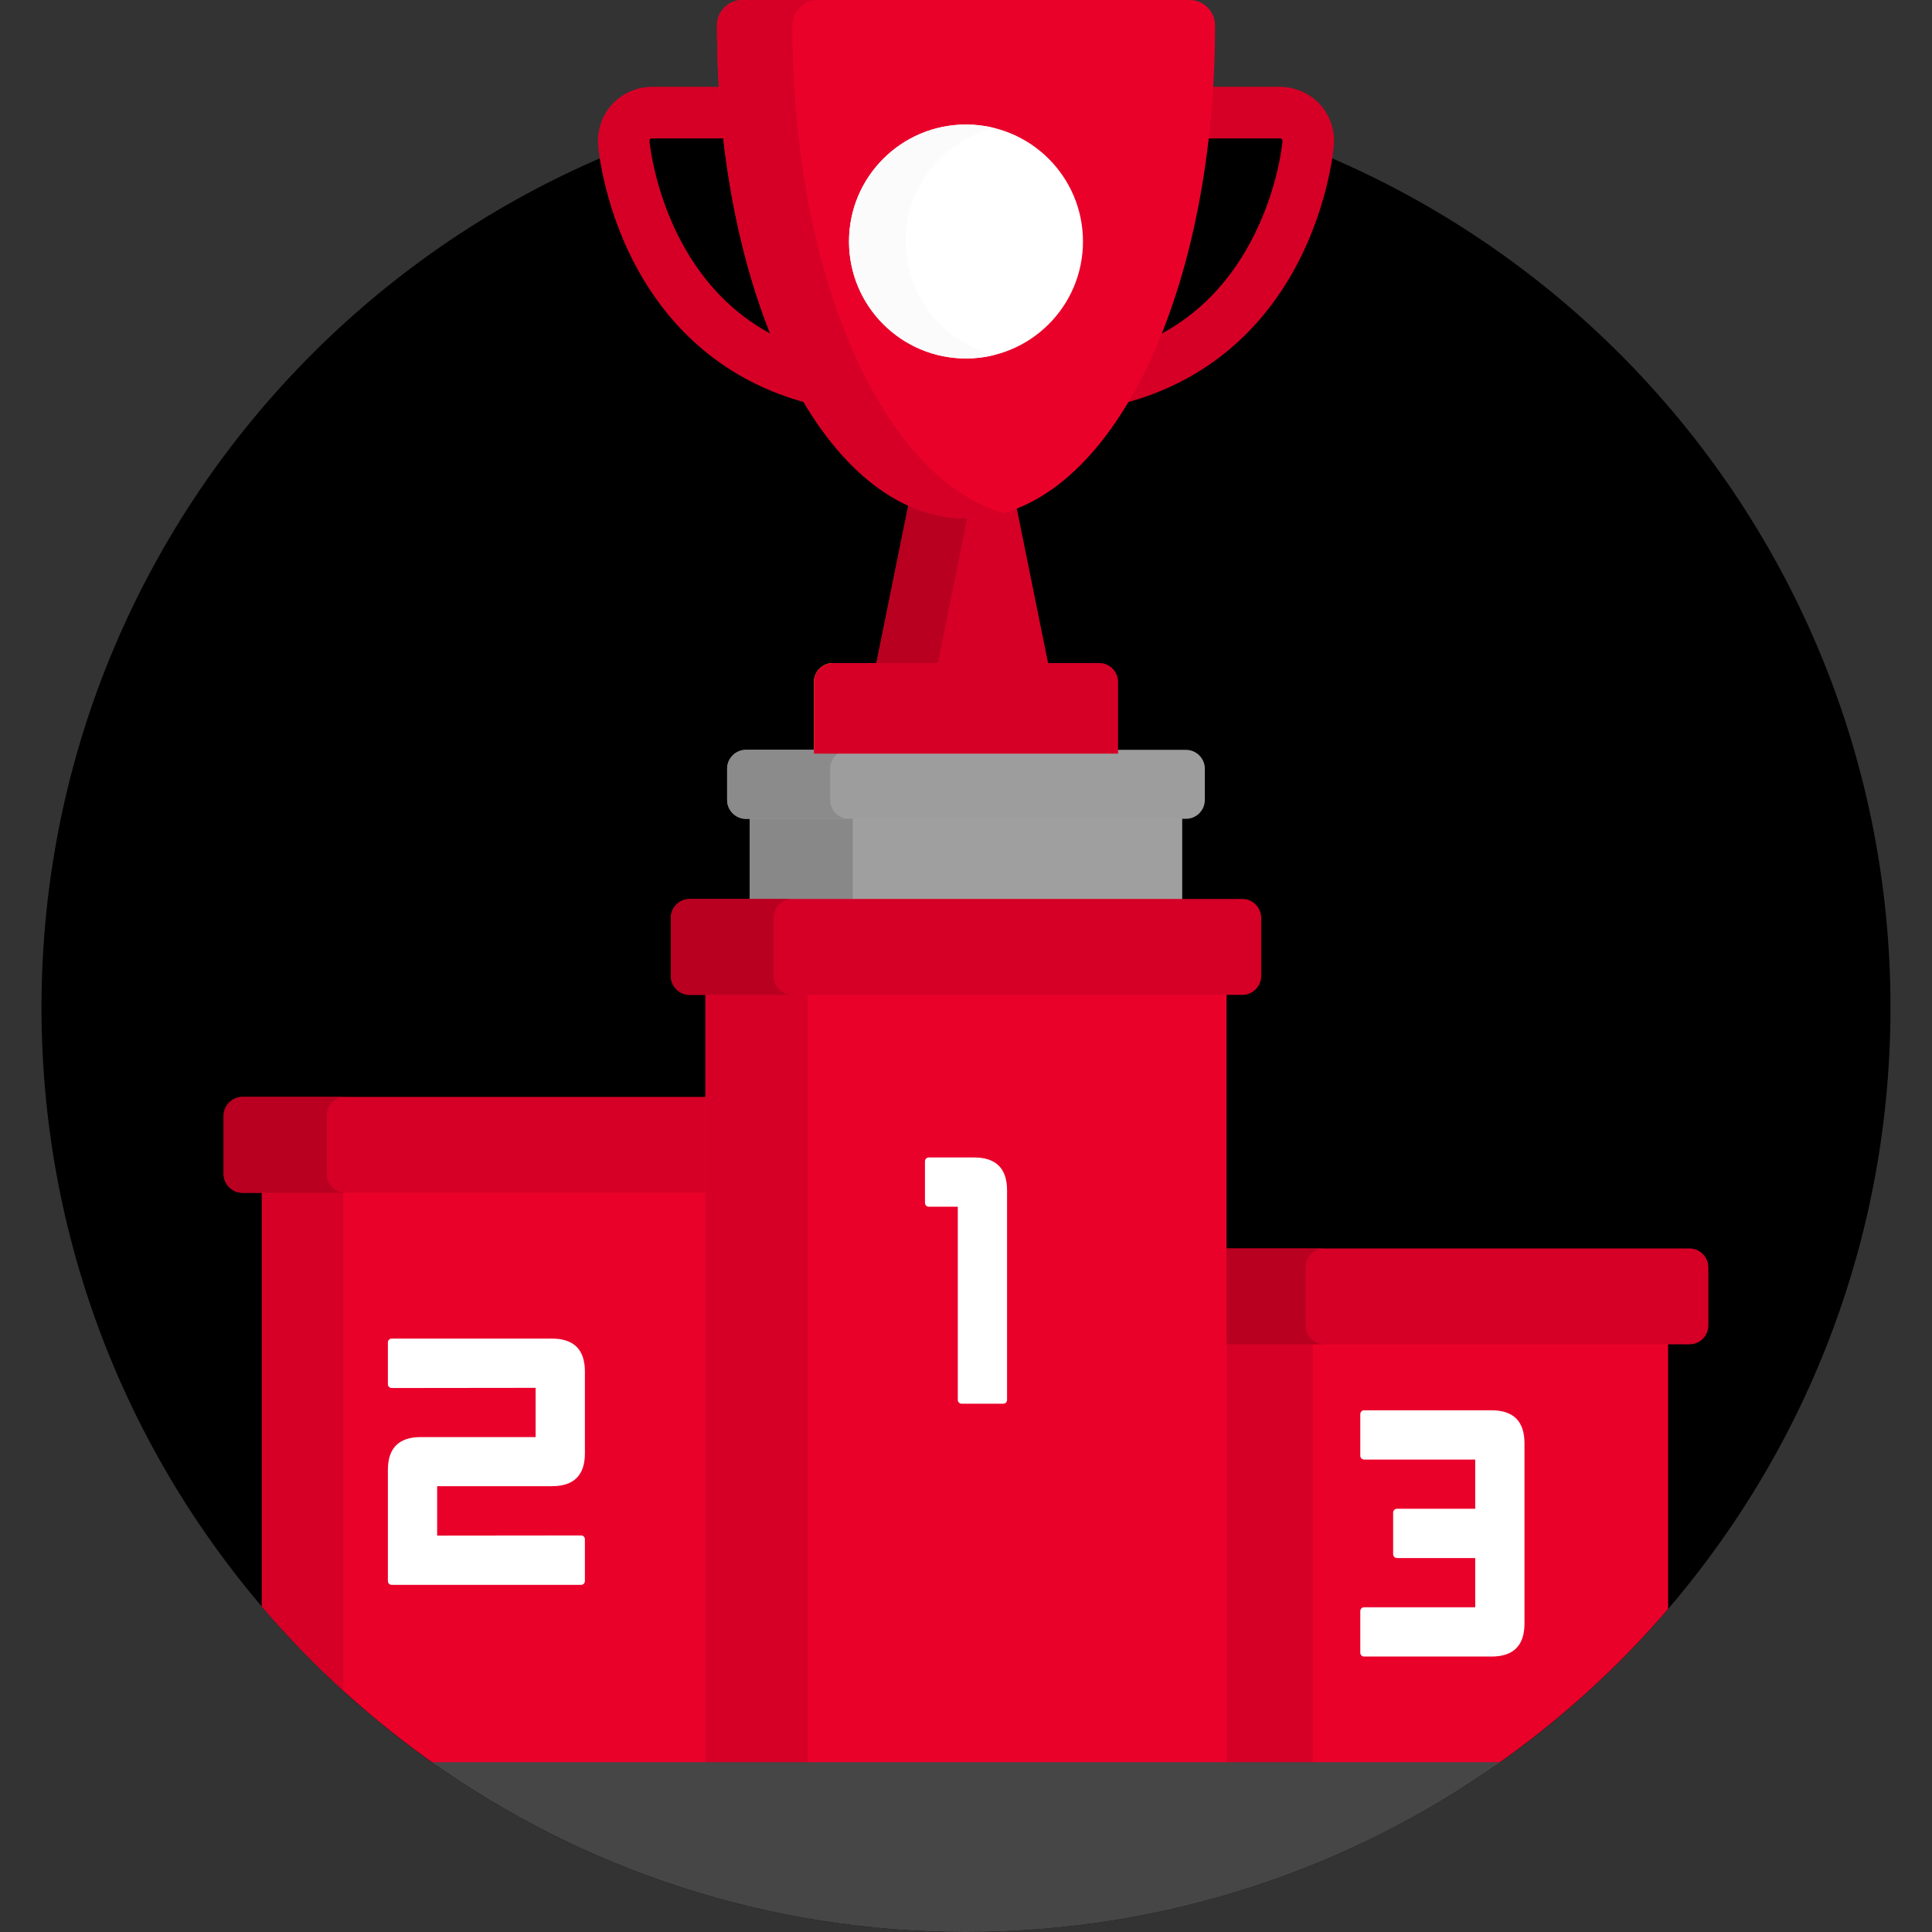 <svg width="127" height="127" viewBox="0 0 127 127" fill="none" xmlns="http://www.w3.org/2000/svg">
<rect x="0" y="0" width="127" height="127" fill="#333333" stroke="none"/>
<path d="M63.499 127C97.062 127 124.271 99.792 124.271 66.228C124.271 32.665 97.062 5.457 63.499 5.457C29.936 5.457 2.728 32.665 2.728 66.228C2.728 99.792 29.936 127 63.499 127Z" fill="black"/>
<path d="M60.275 49.539V44.826C60.275 44.144 60.833 43.586 61.515 43.586H54.744C54.062 43.586 53.504 44.144 53.504 44.826V49.539H60.275Z" fill="#FFC900"/>
<path d="M49.287 53.578H77.712V59.342H49.287V53.578Z" fill="#9F9F9F"/>
<path d="M49.287 53.578H56.058V59.342H49.287V53.578Z" fill="#888888"/>
<path d="M79.2 52.586C79.2 53.268 78.642 53.826 77.96 53.826H49.039C48.356 53.826 47.798 53.268 47.798 52.586V50.531C47.798 49.849 48.356 49.291 49.039 49.291H77.96C78.642 49.291 79.2 49.849 79.2 50.531V52.586Z" fill="#9D9D9D"/>
<path d="M54.569 52.586V50.531C54.569 49.849 55.128 49.291 55.81 49.291H49.039C48.356 49.291 47.798 49.849 47.798 50.531V52.586C47.798 53.268 48.356 53.826 49.039 53.826H55.81C55.128 53.826 54.569 53.268 54.569 52.586Z" fill="#8B8B8B"/>
<path d="M17.213 78.16V105.604C20.591 109.571 24.472 113.096 28.754 116.086H46.619V78.16H17.213Z" fill="#EA012A"/>
<path d="M17.213 78.16V105.604C18.881 107.562 20.672 109.412 22.572 111.144V78.16H17.213Z" fill="#D60026"/>
<path d="M46.619 72.106H15.942C15.26 72.106 14.702 72.664 14.702 73.346V77.168C14.702 77.85 15.26 78.408 15.942 78.408H46.619V72.106Z" fill="#D60026"/>
<path d="M21.468 77.168V73.346C21.468 72.664 22.026 72.106 22.708 72.106H15.942C15.26 72.106 14.702 72.664 14.702 73.346V77.168C14.702 77.85 15.26 78.408 15.942 78.408H22.708C22.026 78.408 21.468 77.85 21.468 77.168Z" fill="#B90021"/>
<path d="M80.381 88.122V116.086H98.247C102.471 113.136 106.305 109.667 109.651 105.765V88.122H80.381Z" fill="#EA012A"/>
<path d="M80.381 88.122H86.295V116.086H80.381V88.122Z" fill="#D60026"/>
<path d="M111.058 82.068H80.381V88.37H111.058C111.74 88.37 112.298 87.812 112.298 87.13V83.308C112.298 82.626 111.74 82.068 111.058 82.068Z" fill="#D60026"/>
<path d="M87.065 82.068H80.381V88.37H87.065C86.383 88.37 85.825 87.812 85.825 87.13V83.308C85.825 82.626 86.383 82.068 87.065 82.068Z" fill="#B90021"/>
<path d="M46.372 65.148H80.629V116.086H46.372V65.148Z" fill="#EA012A"/>
<path d="M46.372 65.148H53.083V116.086H46.372V65.148Z" fill="#D60026"/>
<path d="M82.904 64.156C82.904 64.838 82.346 65.397 81.664 65.397H45.337C44.655 65.397 44.097 64.838 44.097 64.156V60.334C44.097 59.652 44.655 59.094 45.337 59.094H81.664C82.346 59.094 82.904 59.652 82.904 60.334V64.156H82.904Z" fill="#D60026"/>
<path d="M50.85 64.156V60.334C50.85 59.652 51.408 59.094 52.09 59.094H45.337C44.655 59.094 44.097 59.652 44.097 60.334V64.156C44.097 64.838 44.655 65.397 45.337 65.397H52.09C51.408 65.397 50.85 64.838 50.85 64.156Z" fill="#B90021"/>
<path d="M28.392 115.838C38.307 122.867 50.421 127 63.5 127C76.579 127 88.693 122.867 98.608 115.838H28.392Z" fill="#464646"/>
<path d="M86.755 6.848C86.086 6.124 85.126 5.708 84.122 5.708H79.502C79.433 6.859 79.335 7.989 79.208 9.096H84.122C84.186 9.096 84.234 9.113 84.265 9.146C84.296 9.18 84.309 9.229 84.304 9.293C84.301 9.33 83.988 12.966 81.81 16.61C80.344 19.061 78.415 20.892 76.042 22.099C75.385 23.713 74.65 25.192 73.847 26.517C79.55 25.031 82.856 21.461 84.718 18.348C87.297 14.033 87.667 9.744 87.681 9.563C87.761 8.562 87.423 7.573 86.755 6.848Z" fill="#D60026"/>
<path d="M50.957 22.096C48.618 20.906 46.709 19.11 45.252 16.711C43.038 13.069 42.699 9.326 42.696 9.293C42.691 9.229 42.704 9.179 42.735 9.146C42.766 9.113 42.814 9.096 42.878 9.096H47.792C47.666 7.989 47.568 6.859 47.498 5.708H42.878C41.874 5.708 40.914 6.123 40.246 6.848C39.577 7.572 39.239 8.562 39.319 9.563C39.334 9.743 39.703 14.033 42.283 18.348C44.144 21.46 47.45 25.03 53.153 26.516C52.35 25.191 51.614 23.711 50.957 22.096Z" fill="#D60026"/>
<path d="M68.946 43.834L66.789 33.188C65.73 33.61 64.631 33.831 63.501 33.831C62.207 33.831 60.954 33.54 59.756 32.992L57.559 43.834H68.946Z" fill="#D60026"/>
<path d="M61.601 43.834L63.629 33.828C63.586 33.828 63.544 33.831 63.501 33.831C62.207 33.831 60.954 33.541 59.756 32.992L57.559 43.834H61.601V43.834Z" fill="#B90021"/>
<path d="M73.496 49.539V44.826C73.496 44.144 72.938 43.586 72.256 43.586H54.745C54.063 43.586 53.505 44.144 53.505 44.826V49.539H73.496Z" fill="#D60026"/>
<path d="M63.5 34.079C54.32 34.079 47.129 19.843 47.129 1.671C47.129 0.748 47.877 0 48.799 0H78.201C79.123 0 79.871 0.748 79.871 1.671C79.871 19.843 72.68 34.079 63.5 34.079Z" fill="#EA012A"/>
<path d="M52.09 1.671C52.09 0.748 52.838 0 53.76 0H48.799C47.877 0 47.129 0.748 47.129 1.671C47.129 19.843 54.32 34.079 63.5 34.079C64.345 34.079 65.173 33.957 65.981 33.724C58.018 31.423 52.09 18.17 52.09 1.671Z" fill="#D60026"/>
<path d="M63.5 23.564C67.747 23.564 71.189 20.122 71.189 15.875C71.189 11.628 67.747 8.186 63.5 8.186C59.253 8.186 55.81 11.628 55.81 15.875C55.81 20.122 59.253 23.564 63.5 23.564Z" fill="white"/>
<path d="M59.531 15.875C59.531 12.27 62.013 9.245 65.36 8.414C64.764 8.265 64.142 8.186 63.5 8.186C59.253 8.186 55.81 11.628 55.81 15.875C55.81 20.122 59.253 23.564 63.5 23.564C64.142 23.564 64.764 23.485 65.36 23.337C62.013 22.505 59.531 19.48 59.531 15.875Z" fill="#FBFBFB"/>
<path d="M63.209 92.273C63.072 92.273 62.961 92.162 62.961 92.025V79.324H61.051C60.914 79.324 60.803 79.213 60.803 79.076V76.334C60.803 76.198 60.914 76.086 61.051 76.086H64.04C65.472 76.086 66.199 76.813 66.199 78.245V92.025C66.199 92.162 66.088 92.273 65.951 92.273H63.209Z" fill="white"/>
<path d="M25.746 104.18C25.609 104.18 25.498 104.069 25.498 103.932V96.615C25.498 95.19 26.224 94.467 27.656 94.467H35.21V91.23L25.746 91.241C25.68 91.241 25.617 91.215 25.571 91.168C25.524 91.121 25.498 91.058 25.498 90.993V88.241C25.498 88.104 25.609 87.993 25.746 87.993H36.289C37.721 87.993 38.448 88.719 38.448 90.151V95.547C38.448 96.972 37.721 97.694 36.289 97.694H28.736V100.942L38.2 100.932C38.265 100.932 38.328 100.958 38.375 101.004C38.421 101.051 38.448 101.114 38.448 101.18V103.932C38.448 104.069 38.337 104.18 38.2 104.18H25.746Z" fill="white"/>
<path d="M89.668 108.893C89.53 108.893 89.419 108.781 89.419 108.645V105.903C89.419 105.766 89.53 105.655 89.668 105.655H96.974V102.418H91.826C91.689 102.418 91.578 102.307 91.578 102.17V99.428C91.578 99.291 91.689 99.18 91.826 99.18H96.974V95.943H89.668C89.53 95.943 89.419 95.832 89.419 95.695V92.954C89.419 92.817 89.53 92.706 89.668 92.706H98.053C99.485 92.706 100.211 93.432 100.211 94.864V106.734C100.211 108.166 99.485 108.892 98.053 108.892H89.668V108.893Z" fill="white"/>
</svg>
